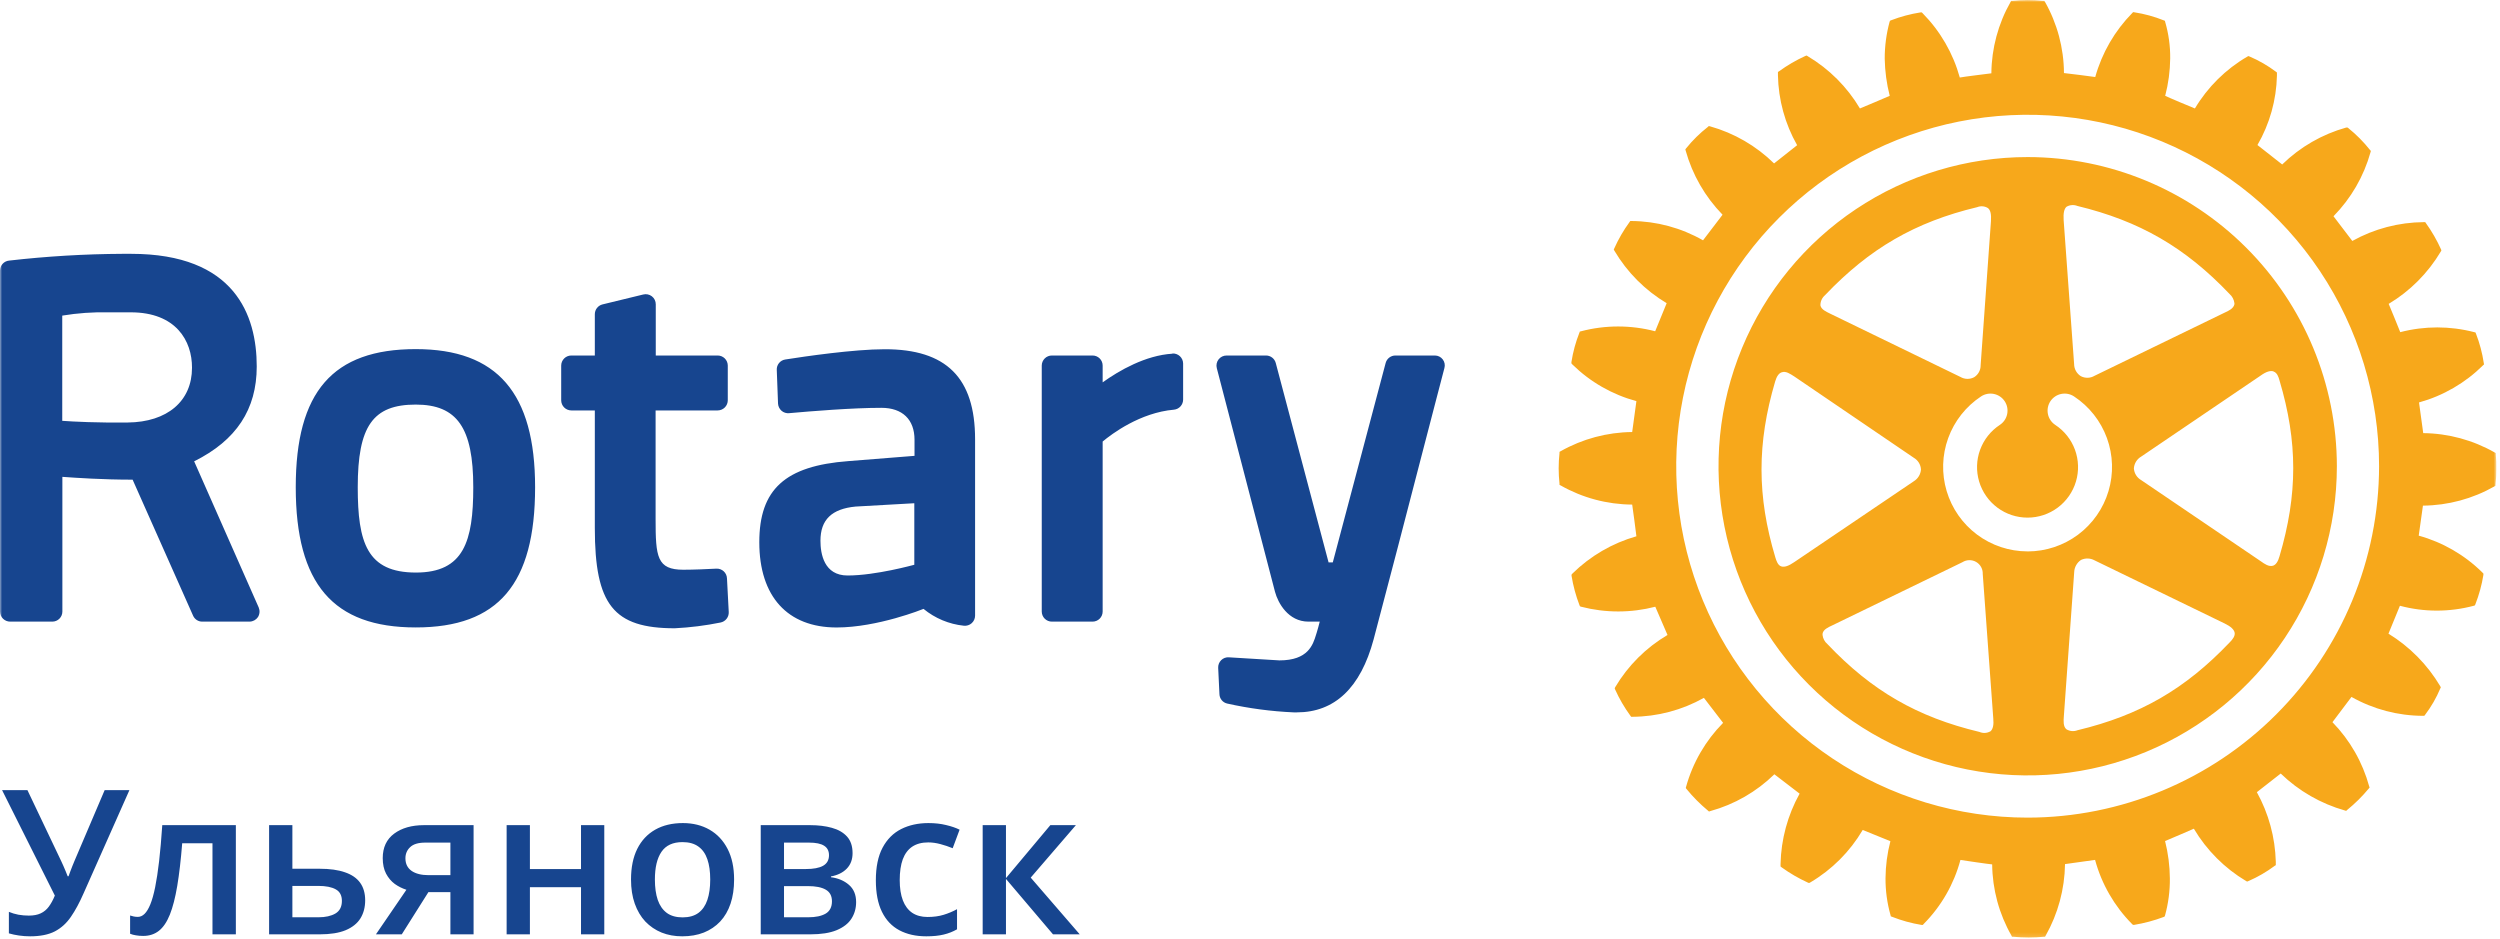 <?xml version="1.0" encoding="UTF-8"?> <svg xmlns="http://www.w3.org/2000/svg" width="594" height="223" viewBox="0 0 594 223" fill="none"> <g clip-path="url(#clip0_3157_290)"> <mask id="mask0_3157_290" style="mask-type:luminance" maskUnits="userSpaceOnUse" x="0" y="0" width="594" height="223"> <path d="M593.15 0H0V222.86H593.15V0Z" fill="white"></path> </mask> <g mask="url(#mask0_3157_290)"> <path d="M172.73 137.429L173.15 145.429C173.176 146.005 172.994 146.572 172.638 147.027C172.283 147.482 171.776 147.795 171.21 147.909C167.623 148.637 163.986 149.095 160.33 149.279C145.77 149.279 141.33 143.709 141.33 125.459V97.519H135.74C135.103 97.516 134.492 97.261 134.042 96.809C133.593 96.358 133.34 95.746 133.34 95.109V86.859C133.343 86.224 133.597 85.616 134.046 85.168C134.496 84.72 135.105 84.469 135.74 84.469H141.33V74.659C141.33 74.123 141.509 73.602 141.839 73.18C142.168 72.758 142.63 72.458 143.15 72.329L152.81 69.979C153.165 69.885 153.537 69.874 153.898 69.948C154.258 70.021 154.596 70.177 154.886 70.402C155.176 70.627 155.411 70.917 155.571 71.247C155.731 71.578 155.813 71.941 155.81 72.309V84.469H170.53C171.163 84.471 171.769 84.724 172.217 85.172C172.665 85.619 172.917 86.226 172.92 86.859V95.109C172.92 95.744 172.669 96.354 172.221 96.806C171.774 97.257 171.166 97.513 170.53 97.519H155.77V123.369C155.77 132.309 156.09 135.369 162.36 135.369C164.67 135.369 168.3 135.219 170.24 135.109C170.556 135.097 170.871 135.147 171.168 135.257C171.464 135.368 171.736 135.535 171.967 135.751C172.199 135.966 172.385 136.226 172.516 136.514C172.647 136.802 172.72 137.112 172.73 137.429ZM127.14 115.769C127.14 138.769 118.39 149.079 98.78 149.079C79.17 149.079 70.27 138.769 70.27 115.769C70.27 93.069 79.06 82.949 98.78 82.949C118.13 82.949 127.14 93.369 127.14 115.769ZM112.45 115.769C112.45 101.629 108.61 96.129 98.78 96.129C88.58 96.129 85 101.259 85 115.769C85 128.929 87.2 136.039 98.82 136.039C110.21 136.039 112.45 128.609 112.45 115.769ZM342.8 85.399C342.581 85.108 342.296 84.873 341.97 84.711C341.644 84.55 341.284 84.467 340.92 84.469H331.54C331.013 84.469 330.5 84.644 330.082 84.966C329.664 85.287 329.365 85.739 329.23 86.249L316.67 133.629H315.67L303.12 86.249C302.985 85.737 302.684 85.285 302.264 84.962C301.844 84.64 301.329 84.467 300.8 84.469H291.44C291.073 84.466 290.709 84.547 290.379 84.708C290.048 84.868 289.759 85.102 289.533 85.393C289.308 85.683 289.152 86.021 289.079 86.381C289.006 86.741 289.016 87.113 289.11 87.469L302.94 140.609C303.64 143.239 306.07 147.699 310.89 147.699H313.57C313.34 148.589 313.1 149.539 312.84 150.349L312.71 150.759C311.96 153.209 310.83 156.909 303.99 156.909L291.99 156.179C291.655 156.152 291.318 156.198 291.002 156.314C290.686 156.43 290.399 156.612 290.16 156.849C289.918 157.085 289.728 157.371 289.604 157.686C289.48 158.002 289.424 158.34 289.44 158.679L289.74 164.939C289.757 165.457 289.945 165.956 290.274 166.357C290.603 166.758 291.055 167.04 291.56 167.159C296.758 168.322 302.049 169.025 307.37 169.259H308.13C317.13 169.259 323.28 163.419 326.37 151.919C329.95 138.439 334.44 121.119 337.72 108.459L341.39 94.349L343.19 87.459C343.29 87.109 343.308 86.74 343.24 86.382C343.172 86.025 343.021 85.688 342.8 85.399ZM61.47 144.339C61.624 144.705 61.689 145.104 61.657 145.5C61.626 145.897 61.5 146.281 61.29 146.619C61.068 146.946 60.77 147.215 60.422 147.403C60.074 147.591 59.686 147.693 59.29 147.699H48.06C47.595 147.703 47.138 147.569 46.749 147.315C46.359 147.06 46.053 146.696 45.87 146.269L31.51 113.969C24.37 113.969 18.17 113.539 14.82 113.299V145.299C14.821 145.613 14.761 145.925 14.641 146.216C14.521 146.507 14.346 146.772 14.123 146.995C13.902 147.218 13.638 147.395 13.347 147.516C13.056 147.636 12.745 147.699 12.43 147.699H2.43C2.113 147.701 1.798 147.641 1.504 147.522C1.21 147.403 0.942 147.226 0.716 147.003C0.491 146.78 0.311 146.515 0.188 146.222C0.065 145.93 0.001 145.616 2.02706e-06 145.299V64.299C-0.001 63.708 0.218 63.137 0.613 62.697C1.008 62.258 1.552 61.98 2.14 61.919C11.104 60.892 20.117 60.354 29.14 60.309H31.14C55.8 60.309 61 74.879 61 87.079C61 97.269 56.14 104.639 46.13 109.609L61.47 144.339ZM31.08 74.209H25.79C22.107 74.126 18.424 74.387 14.79 74.989V99.989C17.61 100.189 23.05 100.469 30.34 100.389C39.76 100.299 45.62 95.299 45.62 87.389C45.65 80.989 41.82 74.209 31.08 74.209ZM231.68 104.359V146.279C231.679 146.617 231.607 146.952 231.468 147.261C231.329 147.571 231.127 147.847 230.874 148.072C230.621 148.298 230.324 148.468 230.001 148.57C229.678 148.673 229.337 148.707 229 148.669C225.487 148.303 222.158 146.912 219.43 144.669C219.33 144.719 208.49 149.089 198.78 149.089C187.11 149.089 180.41 141.719 180.41 128.839C180.41 116.259 186.55 110.689 201.58 109.559L217.29 108.309V104.489C217.29 99.669 214.41 96.899 209.42 96.899C202.54 96.899 192.72 97.699 187.5 98.169C187.173 98.203 186.843 98.169 186.529 98.069C186.216 97.969 185.927 97.806 185.68 97.589C185.438 97.373 185.241 97.112 185.1 96.82C184.96 96.529 184.878 96.212 184.86 95.889L184.56 87.889C184.53 87.303 184.718 86.727 185.087 86.271C185.456 85.815 185.981 85.511 186.56 85.419C191.24 84.679 202.91 82.979 210.19 82.979C224.84 82.949 231.68 89.769 231.68 104.359ZM203.29 120.359C197.62 120.899 194.94 123.489 194.94 128.479C194.94 131.559 195.77 136.739 201.39 136.739C208.07 136.739 217.13 134.209 217.24 134.189V119.569L203.29 120.359ZM278.56 84.039C272.19 84.419 265.9 88.039 261.99 90.849V86.859C261.99 86.543 261.928 86.231 261.806 85.939C261.685 85.648 261.507 85.384 261.283 85.162C261.059 84.939 260.793 84.764 260.501 84.645C260.208 84.526 259.896 84.466 259.58 84.469H249.94C249.624 84.466 249.311 84.526 249.018 84.645C248.725 84.763 248.458 84.939 248.234 85.161C248.009 85.383 247.83 85.647 247.707 85.939C247.585 86.23 247.521 86.543 247.52 86.859V145.299C247.52 145.615 247.583 145.929 247.705 146.222C247.826 146.514 248.005 146.78 248.23 147.003C248.455 147.226 248.722 147.402 249.015 147.522C249.309 147.641 249.623 147.701 249.94 147.699H259.58C259.896 147.7 260.209 147.639 260.502 147.519C260.794 147.399 261.06 147.222 261.284 146.999C261.507 146.776 261.685 146.511 261.806 146.219C261.928 145.927 261.99 145.615 261.99 145.299V104.909C264.16 103.089 270.9 98.039 278.93 97.339C279.527 97.281 280.081 97.004 280.484 96.56C280.887 96.116 281.11 95.538 281.11 94.939V86.379C281.108 86.052 281.039 85.729 280.908 85.429C280.777 85.129 280.587 84.86 280.348 84.636C280.11 84.413 279.828 84.24 279.521 84.129C279.213 84.017 278.886 83.97 278.56 83.989V84.039Z" fill="#17458F"></path> <path d="M592.999 107.97V107.66L592.759 107.52C587.578 104.56 581.726 102.973 575.759 102.91C575.639 102.11 574.879 96.43 574.759 95.62C580.514 94.027 585.763 90.979 589.999 86.77L590.209 86.58L590.149 86.27C589.789 83.876 589.165 81.528 588.289 79.27L588.169 78.99L587.879 78.92C582.115 77.419 576.063 77.419 570.299 78.92C570.019 78.17 567.859 72.92 567.549 72.2C572.641 69.146 576.895 64.875 579.929 59.77L580.069 59.54L579.999 59.27C579.011 57.072 577.805 54.978 576.399 53.02L576.229 52.78H575.909C569.957 52.819 564.11 54.356 558.909 57.25C558.429 56.59 554.909 52.02 554.439 51.38C558.612 47.132 561.639 41.896 563.239 36.16L563.319 35.86L563.109 35.63C561.603 33.725 559.889 31.995 557.999 30.47L557.779 30.3H557.469C551.739 31.903 546.505 34.922 542.249 39.08C541.589 38.57 537.029 35 536.369 34.46C539.276 29.441 540.868 23.769 540.999 17.97V17.23L540.769 17.05C538.828 15.588 536.716 14.369 534.479 13.42L534.219 13.32L533.969 13.45C528.838 16.434 524.551 20.674 521.509 25.77C520.729 25.47 515.179 23.14 514.449 22.77C515.208 19.867 515.608 16.881 515.639 13.88C515.669 10.951 515.268 8.033 514.449 5.22L514.379 4.94L514.089 4.83C511.859 3.935 509.534 3.297 507.159 2.93L506.829 2.88L506.639 3.08C502.461 7.325 499.429 12.563 497.829 18.3C497.009 18.16 491.269 17.45 490.399 17.36C490.362 11.396 488.792 5.542 485.839 0.36L485.699 0.21H485.399C482.993 -0.06 480.565 -0.06 478.159 0.21H477.839L477.699 0.48C474.769 5.649 473.203 11.479 473.149 17.42C472.319 17.53 466.489 18.24 465.649 18.42C464.057 12.67 461.025 7.421 456.839 3.17L456.619 2.95H456.299C453.923 3.323 451.594 3.947 449.349 4.81L449.069 4.93L448.959 5.21C448.188 8.066 447.801 11.012 447.809 13.97C447.863 16.94 448.263 19.893 448.999 22.77C448.269 23.08 442.669 25.49 441.919 25.77C438.883 20.66 434.617 16.39 429.509 13.35L429.249 13.19L428.939 13.3C426.743 14.303 424.653 15.522 422.699 16.94L422.439 17.1V17.9C422.553 23.727 424.121 29.433 426.999 34.5C426.369 35.02 422.159 38.32 421.519 38.83C417.267 34.654 412.028 31.62 406.289 30.01L406.009 29.95L405.799 30.15C403.883 31.64 402.148 33.348 400.629 35.24L400.439 35.48L400.509 35.77C402.108 41.508 405.124 46.752 409.279 51.02C408.819 51.66 405.149 56.44 404.639 57.1C399.46 54.137 393.606 52.557 387.639 52.51H387.359L387.179 52.76C385.75 54.715 384.533 56.817 383.549 59.03L383.429 59.29L383.579 59.57C386.611 64.7 390.882 68.987 395.999 72.04C395.719 72.78 393.589 77.96 393.269 78.71C387.497 77.193 381.431 77.193 375.659 78.71L375.369 78.78L375.269 79.04C374.375 81.295 373.738 83.643 373.369 86.04V86.34L373.579 86.58C377.821 90.751 383.066 93.757 388.809 95.31C388.689 96.13 387.939 101.87 387.809 102.65C381.848 102.706 375.998 104.275 370.809 107.21L370.539 107.36V107.66C370.273 110.07 370.273 112.501 370.539 114.91V115.2L370.809 115.34C375.992 118.288 381.846 119.855 387.809 119.89C387.929 120.72 388.739 126.61 388.809 127.42C383.081 129.055 377.854 132.101 373.609 136.28L373.399 136.53V136.8C373.785 139.193 374.418 141.539 375.289 143.8L375.409 144.06L375.679 144.16C381.457 145.656 387.521 145.656 393.299 144.16C393.599 144.9 395.879 150.16 396.199 150.87C391.083 153.891 386.812 158.152 383.779 163.26L383.649 163.53L383.749 163.81C384.739 166.019 385.959 168.117 387.389 170.07L387.569 170.31H387.849C393.806 170.277 399.656 168.728 404.849 165.81C405.349 166.43 408.939 171.11 409.409 171.75C405.226 175.983 402.197 181.216 400.609 186.95L400.539 187.23L400.719 187.47C402.249 189.344 403.957 191.065 405.819 192.61L406.059 192.82L406.349 192.72C412.088 191.142 417.333 188.131 421.589 183.97C422.249 184.49 426.899 188.06 427.589 188.57C424.744 193.686 423.189 199.418 423.059 205.27V205.88L423.329 206.09C425.283 207.497 427.369 208.71 429.559 209.71L429.829 209.81L430.119 209.67C435.261 206.636 439.549 202.345 442.579 197.2L449.159 199.87C448.409 202.744 448.02 205.7 447.999 208.67C447.981 211.632 448.382 214.581 449.189 217.43L449.249 217.72L449.549 217.83C451.807 218.722 454.153 219.369 456.549 219.76H456.869L457.079 219.52C461.258 215.298 464.263 210.059 465.799 204.32C466.639 204.46 472.519 205.32 473.339 205.38C473.4 211.323 474.98 217.151 477.929 222.31L478.049 222.57H478.379C480.781 222.84 483.207 222.84 485.609 222.57H485.899L486.049 222.31C488.979 217.117 490.56 211.272 490.649 205.31C491.469 205.2 496.969 204.43 497.789 204.31C499.353 210.065 502.381 215.315 506.579 219.55L506.799 219.75H507.069C509.458 219.357 511.802 218.731 514.069 217.88L514.329 217.75L514.419 217.48C515.202 214.627 515.586 211.679 515.559 208.72C515.538 205.722 515.155 202.737 514.419 199.83C515.179 199.54 520.509 197.23 521.259 196.9C524.301 202.015 528.569 206.29 533.679 209.34L533.919 209.46L534.209 209.35C536.44 208.381 538.55 207.156 540.499 205.7L540.729 205.56V204.75C540.574 198.96 539.03 193.291 536.229 188.22C536.869 187.72 541.229 184.3 541.899 183.79C546.184 187.938 551.43 190.958 557.169 192.58L557.449 192.66L557.669 192.46C559.548 190.933 561.273 189.224 562.819 187.36L563.019 187.1L562.919 186.84C561.347 181.1 558.343 175.853 554.189 171.59C554.679 170.94 558.189 166.27 558.709 165.59C563.898 168.517 569.751 170.063 575.709 170.08H576.009L576.189 169.86C577.66 167.922 578.88 165.805 579.819 163.56L579.939 163.31L579.799 163.04C576.775 157.942 572.553 153.658 567.499 150.56C567.799 149.82 569.909 144.67 570.219 143.93C575.968 145.466 582.02 145.466 587.769 143.93L588.029 143.84L588.149 143.58C589.031 141.321 589.671 138.975 590.059 136.58V136.28L589.839 136.05C585.624 131.875 580.408 128.851 574.689 127.27C574.819 126.47 575.599 120.95 575.689 120.14C581.653 120.087 587.505 118.511 592.689 115.56L592.929 115.4V115.09C593.074 113.889 593.14 112.68 593.129 111.47C593.16 110.302 593.116 109.133 592.999 107.97ZM481.789 194.27C465.273 194.274 449.128 189.38 435.393 180.208C421.659 171.035 410.954 157.996 404.631 142.738C398.308 127.481 396.651 110.691 399.871 94.493C403.091 78.294 411.042 63.414 422.719 51.734C434.395 40.054 449.274 32.1 465.472 28.876C481.67 25.653 498.46 27.305 513.718 33.624C528.977 39.944 542.019 50.646 551.195 64.378C560.371 78.11 565.269 94.255 565.269 110.77C565.245 132.905 556.443 154.127 540.793 169.78C525.143 185.434 503.924 194.241 481.789 194.27Z" fill="#F7A81B"></path> <path d="M481.79 37.32C467.26 37.318 453.056 41.625 440.974 49.696C428.892 57.767 419.475 69.24 413.914 82.664C408.352 96.087 406.897 110.858 409.731 125.109C412.565 139.36 419.562 152.45 429.836 162.724C440.11 172.999 453.2 179.995 467.451 182.829C481.702 185.663 496.473 184.208 509.896 178.647C523.32 173.085 534.793 163.668 542.864 151.586C550.935 139.504 555.242 125.3 555.24 110.77C555.221 91.296 547.477 72.624 533.706 58.854C519.936 45.083 501.264 37.339 481.79 37.32ZM491 49.13C491.385 48.903 491.816 48.767 492.262 48.733C492.707 48.698 493.155 48.766 493.57 48.93C508.33 52.5 519.16 58.73 529.74 69.85C530.384 70.411 530.798 71.192 530.9 72.04V72.3C530.68 73.3 529.55 73.85 528.54 74.3L497.64 89.3C497.149 89.589 496.593 89.747 496.024 89.759C495.455 89.771 494.892 89.637 494.39 89.37C493.909 89.063 493.512 88.641 493.236 88.141C492.96 87.642 492.814 87.081 492.81 86.51L490.32 52.28C490.22 50.64 490.44 49.63 491 49.13ZM433.63 70.13C444.2 59.03 455.02 52.76 469.78 49.22C470.19 49.053 470.634 48.986 471.075 49.022C471.516 49.059 471.943 49.198 472.32 49.43C472.95 49.91 473.16 50.92 473.05 52.56L470.6 86.77C470.611 87.34 470.473 87.903 470.202 88.405C469.93 88.906 469.533 89.328 469.05 89.63C468.547 89.897 467.985 90.031 467.416 90.019C466.847 90.007 466.29 89.849 465.8 89.56L434.92 74.56C433.92 74.06 432.73 73.56 432.53 72.56C432.521 72.093 432.618 71.63 432.813 71.206C433.009 70.781 433.299 70.407 433.66 70.11L433.63 70.13ZM426.3 133.57C424.96 134.49 423.97 134.82 423.21 134.57C422.45 134.32 422.09 133.35 421.82 132.44C417.45 117.86 417.45 105.36 421.77 90.66C422.14 89.4 422.67 88.66 423.34 88.46C424.34 88.1 425.34 88.83 426.34 89.46L454.72 108.77C455.213 109.054 455.628 109.458 455.925 109.943C456.222 110.429 456.392 110.982 456.42 111.55C456.381 112.11 456.211 112.653 455.922 113.134C455.634 113.616 455.235 114.022 454.76 114.32L426.3 133.57ZM472.9 173.77C472.511 173.991 472.077 174.118 471.631 174.142C471.185 174.167 470.74 174.087 470.33 173.91C455.58 170.39 444.73 164.15 434.18 153.02C433.543 152.481 433.136 151.719 433.04 150.89C433.026 150.787 433.026 150.683 433.04 150.58C433.18 149.58 434.37 149.04 435.37 148.58L466.27 133.58C466.755 133.274 467.314 133.106 467.887 133.094C468.461 133.082 469.026 133.227 469.523 133.513C470.02 133.8 470.43 134.216 470.708 134.718C470.986 135.219 471.121 135.787 471.1 136.36L473.6 170.66C473.76 172.25 473.52 173.25 472.93 173.77H472.9ZM481.7 131.01C477.389 130.998 473.197 129.599 469.744 127.019C466.291 124.439 463.76 120.816 462.526 116.685C461.292 112.555 461.421 108.138 462.893 104.086C464.365 100.035 467.102 96.565 470.7 94.19C471.144 93.897 471.641 93.694 472.163 93.592C472.686 93.491 473.223 93.494 473.744 93.6C474.266 93.706 474.761 93.914 475.202 94.212C475.643 94.51 476.021 94.891 476.315 95.335C476.608 95.779 476.812 96.276 476.913 96.799C477.014 97.321 477.012 97.859 476.905 98.38C476.799 98.901 476.591 99.397 476.293 99.838C475.995 100.279 475.614 100.657 475.17 100.95C473.008 102.366 471.362 104.442 470.474 106.868C469.587 109.295 469.507 111.943 470.246 114.419C470.984 116.895 472.503 119.067 474.574 120.611C476.646 122.155 479.161 122.989 481.745 122.989C484.329 122.989 486.844 122.155 488.915 120.611C490.987 119.067 492.505 116.895 493.244 114.419C493.983 111.943 493.902 109.295 493.015 106.868C492.128 104.442 490.481 102.366 488.32 100.95C487.423 100.358 486.799 99.433 486.584 98.38C486.37 97.327 486.582 96.232 487.175 95.335C487.768 94.439 488.692 93.815 489.745 93.6C490.798 93.385 491.893 93.598 492.79 94.19C496.392 96.563 499.134 100.034 500.609 104.087C502.084 108.14 502.214 112.561 500.979 116.694C499.745 120.827 497.212 124.452 493.755 127.033C490.299 129.613 486.103 131.011 481.79 131.02L481.7 131.01ZM529.78 152.62C519.25 163.7 508.47 169.94 493.63 173.5C493.199 173.67 492.734 173.737 492.273 173.698C491.811 173.658 491.365 173.511 490.97 173.27C490.19 172.62 490.29 171.27 490.37 170.19L492.83 135.94C492.85 135.363 493.008 134.799 493.29 134.295C493.571 133.79 493.969 133.36 494.45 133.04C494.956 132.8 495.512 132.684 496.072 132.702C496.632 132.719 497.18 132.869 497.67 133.14L528.58 148.14C530.03 148.85 530.8 149.55 530.95 150.32C531.1 151.09 530.5 151.89 529.81 152.6L529.78 152.62ZM540.2 88.28C541.03 88.56 541.36 89.48 541.61 90.39C545.96 104.98 545.96 117.47 541.61 132.18C541.26 133.44 540.75 134.18 540.08 134.41C539.08 134.71 538.08 134.01 537.16 133.35L508.74 114.07C508.243 113.785 507.825 113.381 507.523 112.894C507.221 112.407 507.045 111.852 507.01 111.28C507.048 110.709 507.226 110.156 507.527 109.67C507.829 109.183 508.245 108.778 508.74 108.49L537.16 89.22C538.47 88.28 539.48 87.99 540.23 88.26L540.2 88.28Z" fill="#F7A81B"></path> </g> <path d="M30.75 187.734L19.852 212.273C18.898 214.461 17.898 216.312 16.852 217.828C15.82 219.344 14.547 220.5 13.031 221.297C11.516 222.078 9.555 222.469 7.148 222.469C6.273 222.469 5.398 222.406 4.523 222.281C3.648 222.156 2.844 221.984 2.109 221.766V216.656C2.812 216.953 3.57 217.18 4.383 217.336C5.211 217.477 6.031 217.547 6.844 217.547C7.984 217.547 8.93 217.367 9.68 217.008C10.445 216.648 11.086 216.117 11.602 215.414C12.133 214.695 12.609 213.82 13.031 212.789L0.492 187.734H6.516L14.602 204.727C14.727 204.992 14.883 205.336 15.07 205.758C15.258 206.164 15.438 206.586 15.609 207.023C15.797 207.445 15.953 207.836 16.078 208.195H16.289C16.398 207.883 16.531 207.516 16.688 207.094C16.859 206.656 17.031 206.211 17.203 205.758C17.391 205.305 17.555 204.906 17.695 204.562L24.867 187.734H30.75ZM56.039 222H50.484V200.367H43.289C42.977 204.305 42.586 207.672 42.117 210.469C41.648 213.266 41.062 215.547 40.359 217.312C39.656 219.062 38.789 220.344 37.758 221.156C36.727 221.969 35.484 222.375 34.031 222.375C33.391 222.375 32.812 222.328 32.297 222.234C31.781 222.156 31.32 222.031 30.914 221.859V217.523C31.18 217.617 31.469 217.695 31.781 217.758C32.094 217.82 32.414 217.852 32.742 217.852C33.32 217.852 33.852 217.617 34.336 217.148C34.836 216.664 35.297 215.906 35.719 214.875C36.141 213.844 36.523 212.484 36.867 210.797C37.211 209.094 37.523 207.031 37.805 204.609C38.086 202.172 38.336 199.32 38.555 196.055H56.039V222ZM69.469 206.414H75.914C78.352 206.414 80.367 206.695 81.961 207.258C83.57 207.805 84.773 208.633 85.57 209.742C86.367 210.852 86.766 212.242 86.766 213.914C86.766 215.555 86.391 216.984 85.641 218.203C84.891 219.406 83.719 220.344 82.125 221.016C80.547 221.672 78.484 222 75.938 222H63.938V196.055H69.469V206.414ZM81.234 214.055C81.234 212.758 80.75 211.844 79.781 211.312C78.812 210.766 77.43 210.492 75.633 210.492H69.469V217.945H75.68C77.32 217.945 78.656 217.648 79.688 217.055C80.719 216.445 81.234 215.445 81.234 214.055ZM95.461 222H89.32L96.562 211.406C95.578 211.094 94.656 210.633 93.797 210.023C92.953 209.398 92.266 208.586 91.734 207.586C91.203 206.57 90.938 205.336 90.938 203.883C90.938 201.352 91.844 199.414 93.656 198.07C95.469 196.727 97.836 196.055 100.758 196.055H112.523V222H107.016V211.969H101.789L95.461 222ZM96.328 203.93C96.328 205.242 96.82 206.242 97.805 206.93C98.789 207.602 100.133 207.938 101.836 207.938H107.016V200.203H101.039C99.398 200.203 98.203 200.562 97.453 201.281C96.703 201.984 96.328 202.867 96.328 203.93ZM125.906 196.055V206.484H138.047V196.055H143.578V222H138.047V210.797H125.906V222H120.375V196.055H125.906ZM174.422 208.969C174.422 211.125 174.141 213.039 173.578 214.711C173.016 216.383 172.195 217.797 171.117 218.953C170.039 220.094 168.742 220.969 167.227 221.578C165.711 222.172 164 222.469 162.094 222.469C160.312 222.469 158.68 222.172 157.195 221.578C155.711 220.969 154.422 220.094 153.328 218.953C152.25 217.797 151.414 216.383 150.82 214.711C150.227 213.039 149.93 211.125 149.93 208.969C149.93 206.109 150.422 203.688 151.406 201.703C152.406 199.703 153.828 198.18 155.672 197.133C157.516 196.086 159.711 195.562 162.258 195.562C164.648 195.562 166.758 196.086 168.586 197.133C170.414 198.18 171.844 199.703 172.875 201.703C173.906 203.703 174.422 206.125 174.422 208.969ZM155.602 208.969C155.602 210.859 155.828 212.477 156.281 213.82C156.75 215.164 157.469 216.195 158.438 216.914C159.406 217.617 160.656 217.969 162.188 217.969C163.719 217.969 164.969 217.617 165.938 216.914C166.906 216.195 167.617 215.164 168.07 213.82C168.523 212.477 168.75 210.859 168.75 208.969C168.75 207.078 168.523 205.477 168.07 204.164C167.617 202.836 166.906 201.828 165.938 201.141C164.969 200.438 163.711 200.086 162.164 200.086C159.883 200.086 158.219 200.852 157.172 202.383C156.125 203.914 155.602 206.109 155.602 208.969ZM202.57 202.711C202.57 204.211 202.109 205.438 201.188 206.391C200.281 207.328 199.031 207.945 197.438 208.242V208.43C199.141 208.648 200.562 209.25 201.703 210.234C202.844 211.219 203.414 212.586 203.414 214.336C203.414 215.82 203.039 217.141 202.289 218.297C201.555 219.438 200.383 220.344 198.773 221.016C197.18 221.672 195.094 222 192.516 222H180.75V196.055H192.469C194.406 196.055 196.133 196.266 197.648 196.688C199.18 197.109 200.383 197.805 201.258 198.773C202.133 199.742 202.57 201.055 202.57 202.711ZM197.672 214.148C197.672 212.867 197.18 211.945 196.195 211.383C195.227 210.82 193.805 210.539 191.93 210.539H186.281V217.945H192.047C193.797 217.945 195.172 217.656 196.172 217.078C197.172 216.484 197.672 215.508 197.672 214.148ZM196.969 203.203C196.969 202.188 196.586 201.438 195.82 200.953C195.055 200.453 193.852 200.203 192.211 200.203H186.281V206.484H191.461C193.273 206.484 194.641 206.227 195.562 205.711C196.5 205.18 196.969 204.344 196.969 203.203ZM220.078 222.469C217.625 222.469 215.5 221.992 213.703 221.039C211.906 220.086 210.523 218.625 209.555 216.656C208.586 214.688 208.102 212.188 208.102 209.156C208.102 206 208.633 203.422 209.695 201.422C210.758 199.422 212.227 197.945 214.102 196.992C215.992 196.039 218.156 195.562 220.594 195.562C222.141 195.562 223.539 195.719 224.789 196.031C226.055 196.328 227.125 196.695 228 197.133L226.359 201.539C225.406 201.148 224.43 200.82 223.43 200.555C222.43 200.289 221.469 200.156 220.547 200.156C219.031 200.156 217.766 200.492 216.75 201.164C215.75 201.836 215 202.836 214.5 204.164C214.016 205.492 213.773 207.141 213.773 209.109C213.773 211.016 214.023 212.625 214.523 213.938C215.023 215.234 215.766 216.219 216.75 216.891C217.734 217.547 218.945 217.875 220.383 217.875C221.805 217.875 223.078 217.703 224.203 217.359C225.328 217.016 226.391 216.57 227.391 216.023V220.805C226.406 221.367 225.352 221.781 224.227 222.047C223.102 222.328 221.719 222.469 220.078 222.469ZM249.562 196.055H255.633L244.898 208.523L256.547 222H250.195L239.016 208.828V222H233.484V196.055H239.016V208.641L249.562 196.055Z" fill="#17458F"></path> </g> <defs> <clipPath id="clip0_3157_290"> <rect width="594" height="223" fill="white"></rect> </clipPath> </defs> </svg> 